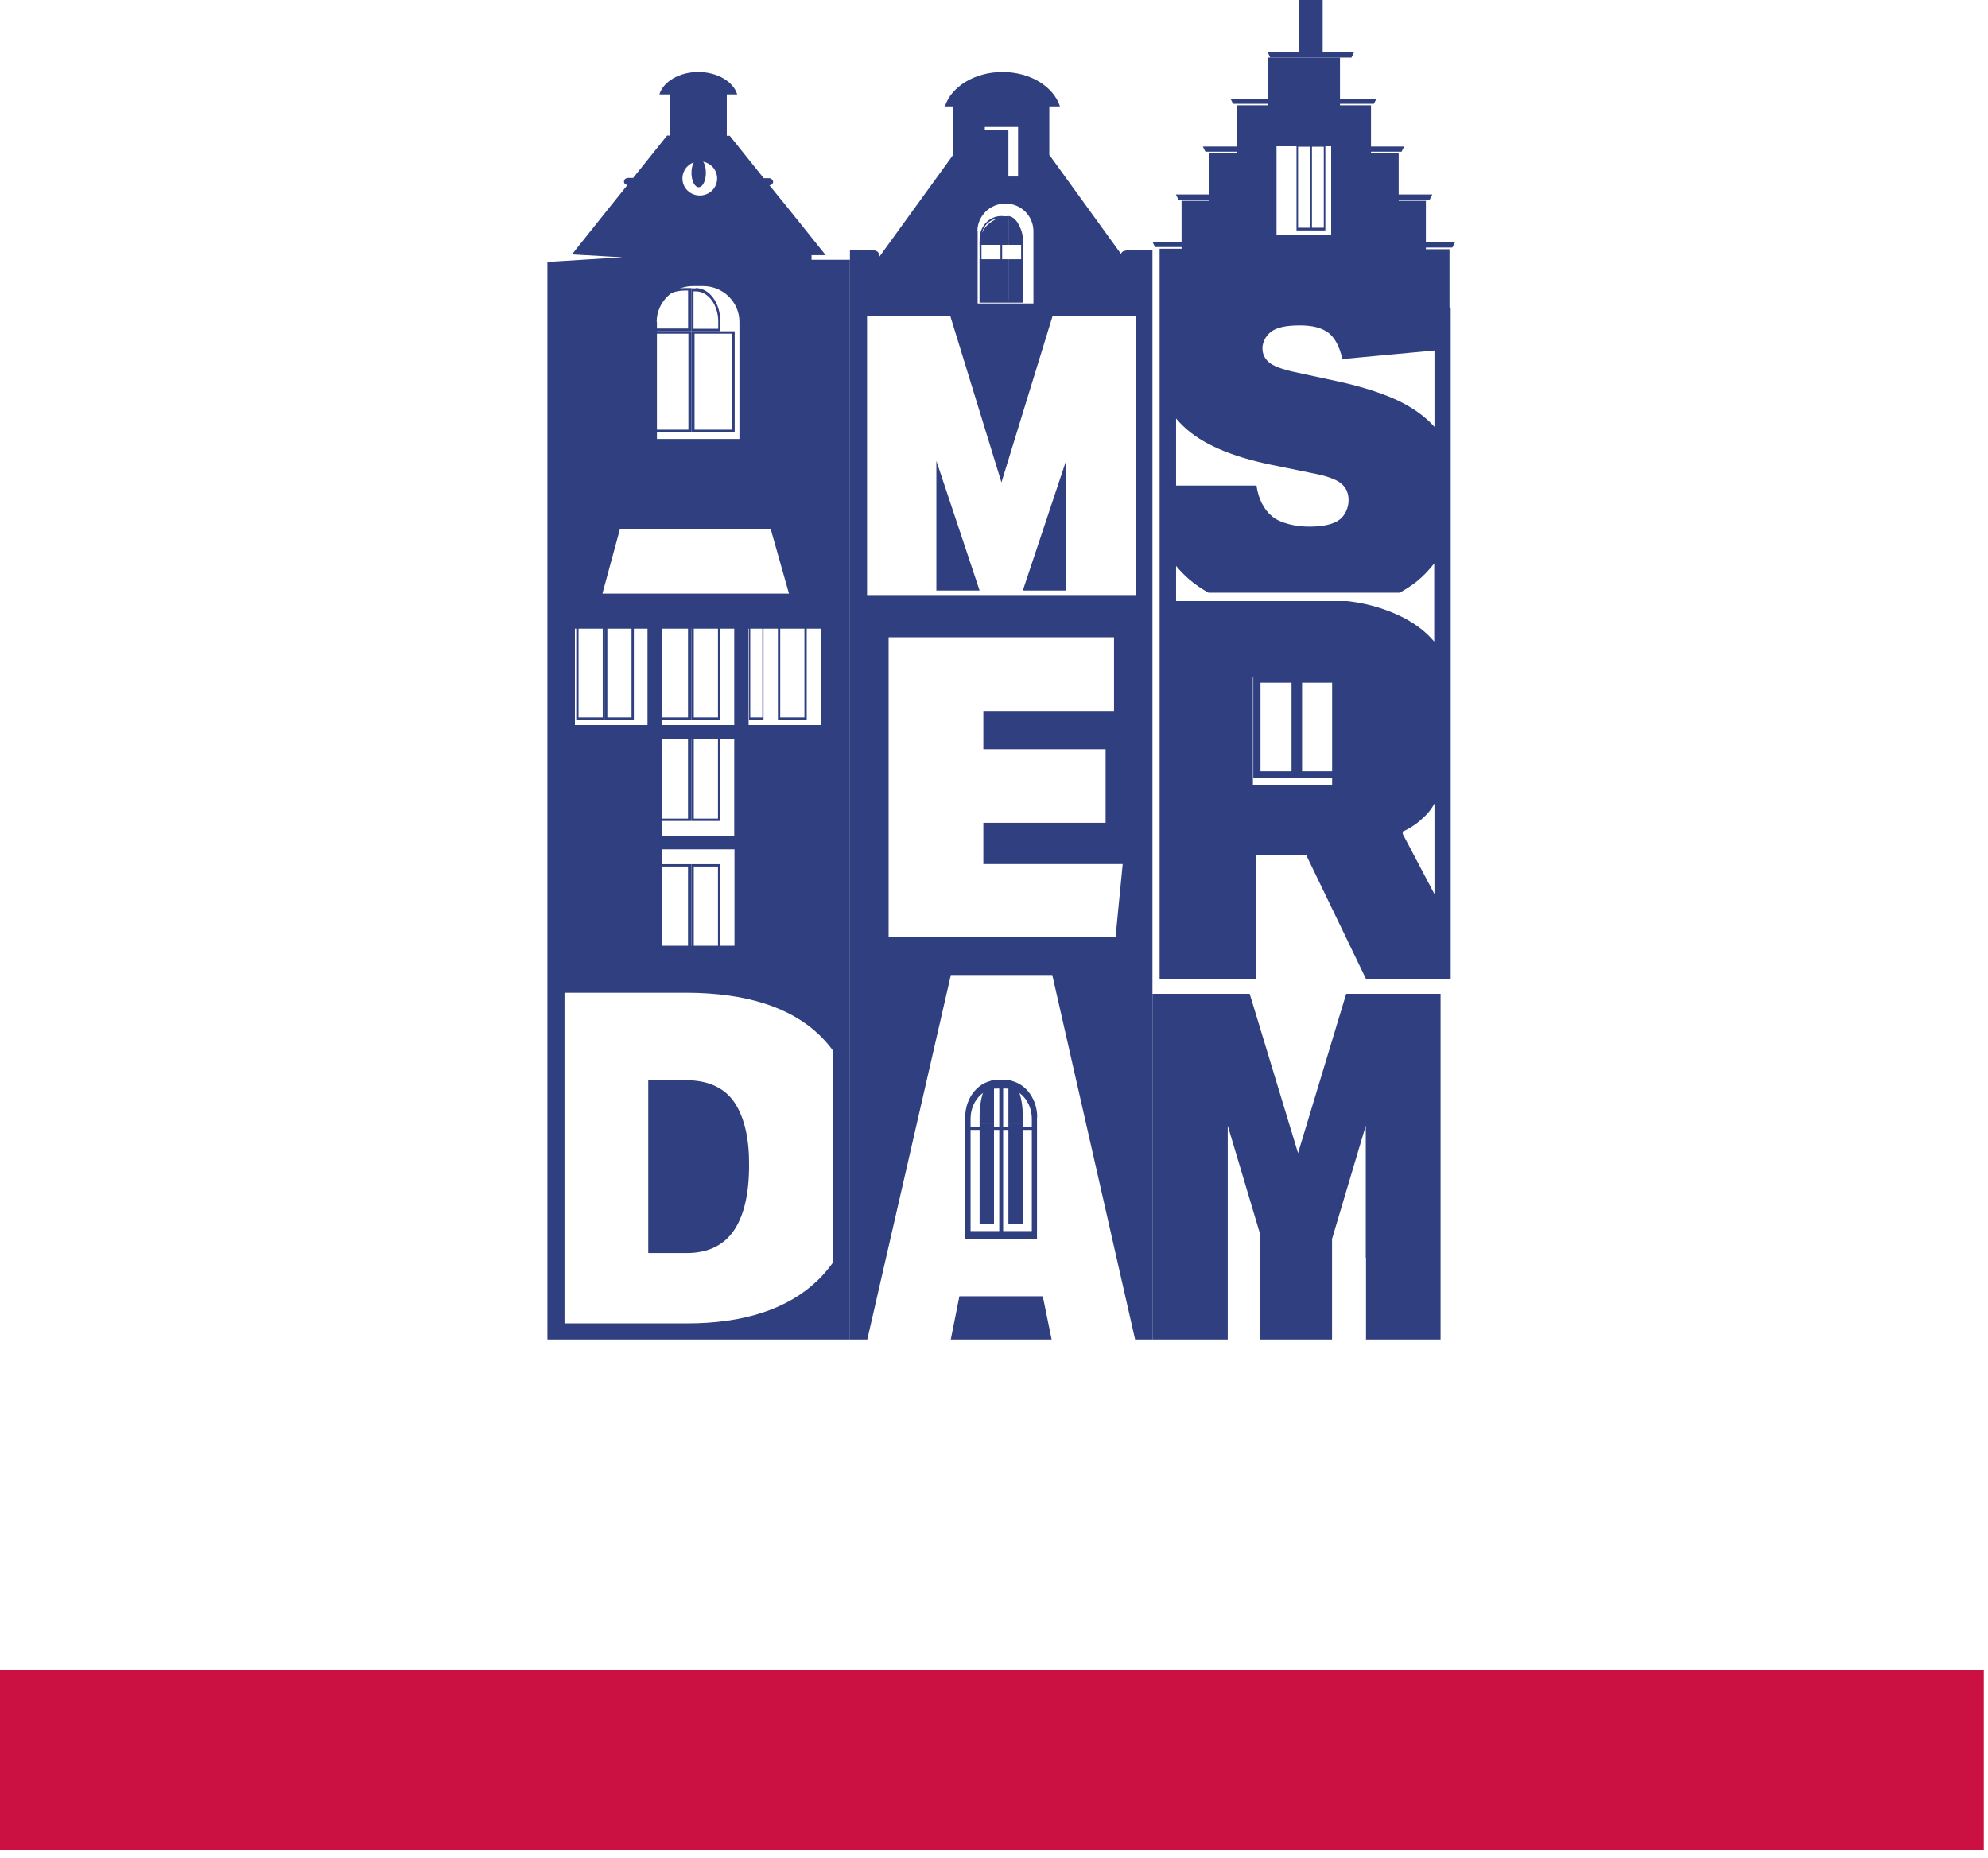 <svg width="138" height="129" viewBox="0 0 138 129" fill="none" xmlns="http://www.w3.org/2000/svg">
<g clip-path="url(#clip0_7_14)">
<path d="M137.71 115.93H0V128.45H137.71V115.93Z" fill="#CB1141"/>
<path d="M66.597 90L66 93H73L72.386 90H66.597Z" fill="#2F3F80"/>
<path d="M47.675 75H45V87H47.675C49.142 87 50.257 86.464 50.96 85.409C51.648 84.389 51.999 82.867 51.999 80.931C52.015 79.098 51.694 77.663 51.037 76.625C50.364 75.571 49.233 75.017 47.675 75Z" fill="#2F3F80"/>
<path d="M90.106 80.062L86.749 69H80V93H85.225V87.321V78.152L87.469 85.675V93H92.465V86.021L94.808 78.152V87.321H94.824V93H100V69H93.448L90.106 80.062Z" fill="#2F3F80"/>
<path d="M48.5 13C48.776 13 49 12.552 49 12C49 11.448 48.776 11 48.5 11C48.224 11 48 11.448 48 12C48 12.552 48.224 13 48.5 13Z" fill="#2F3F80"/>
<path d="M59 18.035H56.334V17.714H57.315L55.474 15.415L54.632 14.366L53.41 12.862C53.565 12.862 53.668 12.743 53.668 12.625C53.668 12.507 53.531 12.371 53.376 12.371H53.015L50.658 9.43H50.452V6.555H51.175C50.916 5.676 49.798 5 48.474 5C47.15 5 46.032 5.676 45.774 6.555H46.496V9.413H46.307L43.951 12.354H43.607C43.435 12.354 43.315 12.473 43.315 12.608C43.315 12.743 43.418 12.828 43.555 12.845L42.334 14.366L41.767 15.076L39.703 17.663L40.614 17.714H40.649L42.059 17.798L43.228 17.866L42.059 17.934L39.066 18.12L38 18.187V93H59V21.518V18.001V18.035ZM57.005 43.649V50.344H51.966V43.649H57.005ZM48.577 11.205C49.231 11.205 49.781 11.729 49.781 12.388C49.781 13.048 49.248 13.572 48.577 13.572C47.907 13.572 47.373 13.048 47.373 12.388C47.373 11.729 47.907 11.205 48.577 11.205ZM45.585 22.346C45.585 20.977 46.72 19.861 48.113 19.861H48.801C50.194 19.861 51.329 20.977 51.329 22.346V30.479H45.602V22.346H45.585ZM43.039 36.717H53.496L54.769 41.214H41.818L43.039 36.717ZM45.929 58.02V51.325H50.968V58.02H45.929ZM50.985 58.967V65.662H45.946V58.967H50.985ZM45.929 50.344V43.649H50.968V50.344H45.929ZM39.909 43.649H44.948V50.344H39.909V43.649ZM57.813 87.674C57.486 88.114 57.142 88.537 56.747 88.909C54.683 90.887 51.639 91.884 47.683 91.884H39.187V68.925H47.683C51.776 68.942 54.855 69.922 56.867 71.85C57.211 72.188 57.538 72.543 57.813 72.932V87.674Z" fill="#2F3F80"/>
<path d="M74 41V32L71 41H74Z" fill="#2F3F80"/>
<path d="M65 41H68L65 32V41Z" fill="#2F3F80"/>
<path d="M78.158 17.406C77.986 17.406 77.848 17.508 77.814 17.627L72.857 10.777H72.839V7.386H73.579C73.132 6.005 71.514 5 69.586 5C67.658 5 66.023 6.022 65.593 7.386H66.161V10.76L61.014 17.866V17.678C61.014 17.525 60.859 17.389 60.67 17.389H59V20.985V41.349V93H60.205L66.006 67.694H73.046L78.795 93H80V20.95V17.389H78.141L78.158 17.406ZM68.364 8.817H70.671V12.259H68.364V8.817ZM67.847 16.06C67.847 15.003 68.708 14.134 69.793 14.134C70.877 14.134 71.738 14.986 71.738 16.06V21.07H67.865V16.06H67.847ZM77.418 65.07H61.685V44.245H77.332V49.358H68.261V52.016H76.747V57.129H68.261V59.992H77.934L77.435 65.104L77.418 65.07ZM78.829 41.366H60.188V21.956H65.971L69.517 33.493L73.063 21.956H78.829V41.366Z" fill="#2F3F80"/>
<path d="M70 9H68V13H70V9Z" fill="#2F3F80"/>
<path d="M98.996 13.945H97.091V13.859H99.245L99.427 13.501H97.091V10.635H95.17V10.533H97.29L97.472 10.175H95.17V7.309H93.017V7.207H95.369L95.551 6.849H93.017V4H87.999V6.849H85.416L85.598 7.207H87.999V7.309H85.846V10.175H83.495L83.677 10.533H85.846V10.635H83.925V13.501H81.623L81.805 13.859H83.925V13.945H82.02V16.793H80L80.182 17.151H82.02V17.271H80.497V22.405C80.497 22.405 80.497 22.422 80.497 22.439V26.874C80.497 26.874 80.497 26.891 80.497 26.908V33.748V37.331C80.497 37.331 80.497 37.347 80.497 37.365V41.748V68H87.188V59.386H90.682L94.839 68H100.702V21.348H100.619V17.305H98.98V17.186H100.818L101 16.827H98.98V13.979L98.996 13.945ZM88.612 10.158H92.405V16.333H88.612V10.158ZM81.656 29.075C81.805 29.245 81.954 29.416 82.12 29.569C83.379 30.797 85.416 31.684 88.215 32.264L91.477 32.93C92.305 33.117 92.868 33.339 93.166 33.629C93.465 33.902 93.614 34.277 93.614 34.738C93.614 35.198 93.398 35.795 92.951 36.102C92.52 36.409 91.825 36.563 90.881 36.563C89.937 36.563 88.844 36.324 88.281 35.829C87.718 35.352 87.353 34.635 87.221 33.714H81.64V29.058L81.656 29.075ZM92.471 54.525H86.972V46.985H92.471V54.525ZM99.576 62.081L97.356 57.868H97.39C97.39 57.851 97.34 57.748 97.34 57.748C97.34 57.748 97.92 57.527 98.532 57.015C98.698 56.861 98.864 56.708 99.029 56.554C99.228 56.333 99.427 56.077 99.576 55.787V62.098V62.081ZM99.576 44.563C99.427 44.392 99.278 44.239 99.129 44.085C98.334 43.318 97.257 42.704 95.932 42.26C95.22 42.021 94.425 41.834 93.514 41.731H81.64V39.292C81.905 39.616 82.203 39.923 82.517 40.196C82.931 40.554 83.395 40.878 83.892 41.151H96.976C97.042 41.151 97.091 41.151 97.158 41.151C97.588 40.913 97.986 40.657 98.35 40.367C98.814 39.991 99.211 39.565 99.559 39.121V44.58L99.576 44.563ZM99.576 24.35V29.637C99.46 29.518 99.36 29.399 99.228 29.279C98.582 28.665 97.754 28.119 96.744 27.676C95.717 27.232 94.491 26.84 93.034 26.516L89.804 25.817C88.96 25.629 88.38 25.407 88.082 25.151C87.784 24.895 87.635 24.571 87.635 24.179C87.635 23.787 87.834 23.343 88.231 23.036C88.629 22.729 89.291 22.593 90.219 22.593C91.146 22.593 91.726 22.763 92.189 23.087C92.653 23.428 92.984 24.043 93.183 24.93L99.576 24.333V24.35Z" fill="#2F3F80"/>
<path d="M93.815 4L94 3.609H91.815V0H90.151V3.609H88L88.168 4H93.815Z" fill="#2F3F80"/>
<path d="M90 16H92V10H90V16ZM91.07 10.188H91.893V15.812H91.07V10.188ZM90.107 10.188H90.952V15.812H90.107V10.188Z" fill="#2F3F80"/>
<path d="M93 47H87V54H93V47ZM89.654 53.552H87.5V47.398H89.654V53.552ZM92.538 53.552H90.385V47.398H92.538V53.552Z" fill="#2F3F80"/>
<path d="M72 77.575C72 76.156 71.012 75 69.799 75H69.201C67.988 75 67 76.156 67 77.575V86H71.985V77.575H72ZM69.365 85.475H67.374V78.451H69.365V85.475ZM69.365 78.223H67.374V77.68C67.374 76.524 68.183 75.578 69.171 75.578H69.365V78.223ZM71.626 85.475H69.635V78.451H71.626V85.475ZM71.626 78.223H69.635V75.578H69.829C70.817 75.578 71.626 76.524 71.626 77.68V78.223Z" fill="#2F3F80"/>
<path d="M69 78H68V85H69V78Z" fill="#2F3F80"/>
<path d="M71 78H70V85H71V78Z" fill="#2F3F80"/>
<path d="M68 77.519V78H69V75H68.974C68.434 75 68 76.122 68 77.519Z" fill="#2F3F80"/>
<path d="M70.026 75H70V78H71V77.519C71 76.122 70.566 75 70.026 75Z" fill="#2F3F80"/>
<path d="M69.507 15C68.673 15 68 15.713 68 16.597V21H71V16.597C71 15.713 70.327 15 69.493 15H69.507ZM69.449 20.829H68.132V16.799H69.449V20.829ZM69.449 16.721H68.132V16.488C68.132 15.76 68.688 15.171 69.376 15.171H69.449V16.721ZM70.883 20.829H69.566V16.799H70.883V20.829ZM70.883 16.721H69.566V15.171H69.639C70.327 15.171 70.883 15.76 70.883 16.488V16.721Z" fill="#2F3F80"/>
<path d="M70 18H68V21H70V18Z" fill="#2F3F80"/>
<path d="M71 18H70V21H71V18Z" fill="#2F3F80"/>
<path d="M68 16.875V17H70V15C68.886 15.075 68 15.875 68 16.875Z" fill="#2F3F80"/>
<path d="M70 15V17H71V16.875C71 15.875 70.557 15.05 70 15Z" fill="#2F3F80"/>
<path d="M45 57H48V51H45V57ZM45.24 51.163H47.76V56.837H45.24V51.163Z" fill="#2F3F80"/>
<path d="M48 57H50V51H48V57ZM48.16 51.163H49.84V56.837H48.16V51.163Z" fill="#2F3F80"/>
<path d="M45 50H48V43H45V50ZM45.24 43.19H47.76V49.81H45.24V43.19Z" fill="#2F3F80"/>
<path d="M48 50H50V43H48V50ZM48.16 43.19H49.84V49.81H48.16V43.19Z" fill="#2F3F80"/>
<path d="M40 50H42V43H40V50ZM40.16 43.19H41.84V49.81H40.16V43.19Z" fill="#2F3F80"/>
<path d="M42 50H44V43H42V50ZM42.16 43.19H43.84V49.81H42.16V43.19Z" fill="#2F3F80"/>
<path d="M53 43H52V50H53V43ZM52.92 49.81H52.08V43.19H52.92V49.81Z" fill="#2F3F80"/>
<path d="M56 43H54V50H56V43ZM55.84 49.81H54.16V43.19H55.84V49.81Z" fill="#2F3F80"/>
<path d="M48 60H45V66H48V60ZM47.76 65.837H45.24V60.163H47.76V65.837Z" fill="#2F3F80"/>
<path d="M50 60H48V66H50V60ZM49.84 65.837H48.16V60.163H49.84V65.837Z" fill="#2F3F80"/>
<path d="M45 30H48V23H45V30ZM45.213 23.168H47.787V29.832H45.213V23.168Z" fill="#2F3F80"/>
<path d="M48 30H51V23H48V30ZM48.213 23.168H50.787V29.832H48.213V23.168Z" fill="#2F3F80"/>
<path d="M45 22.288V23H48V20H47.553C46.149 20 45 21.038 45 22.308V22.288ZM47.766 22.808H45.191V22.288C45.191 21.115 46.234 20.173 47.532 20.173H47.766V22.788V22.808Z" fill="#2F3F80"/>
<path d="M48.298 20.019H48V23H50V22.293C50 21.032 49.234 20 48.298 20V20.019ZM49.858 22.828H48.142V20.229H48.298C49.163 20.229 49.858 21.166 49.858 22.331V22.847V22.828Z" fill="#2F3F80"/>
</g>
<defs>
<clipPath id="clip0_7_14">
<rect width="137.71" height="128.45" fill="white"/>
</clipPath>
</defs>
</svg>
